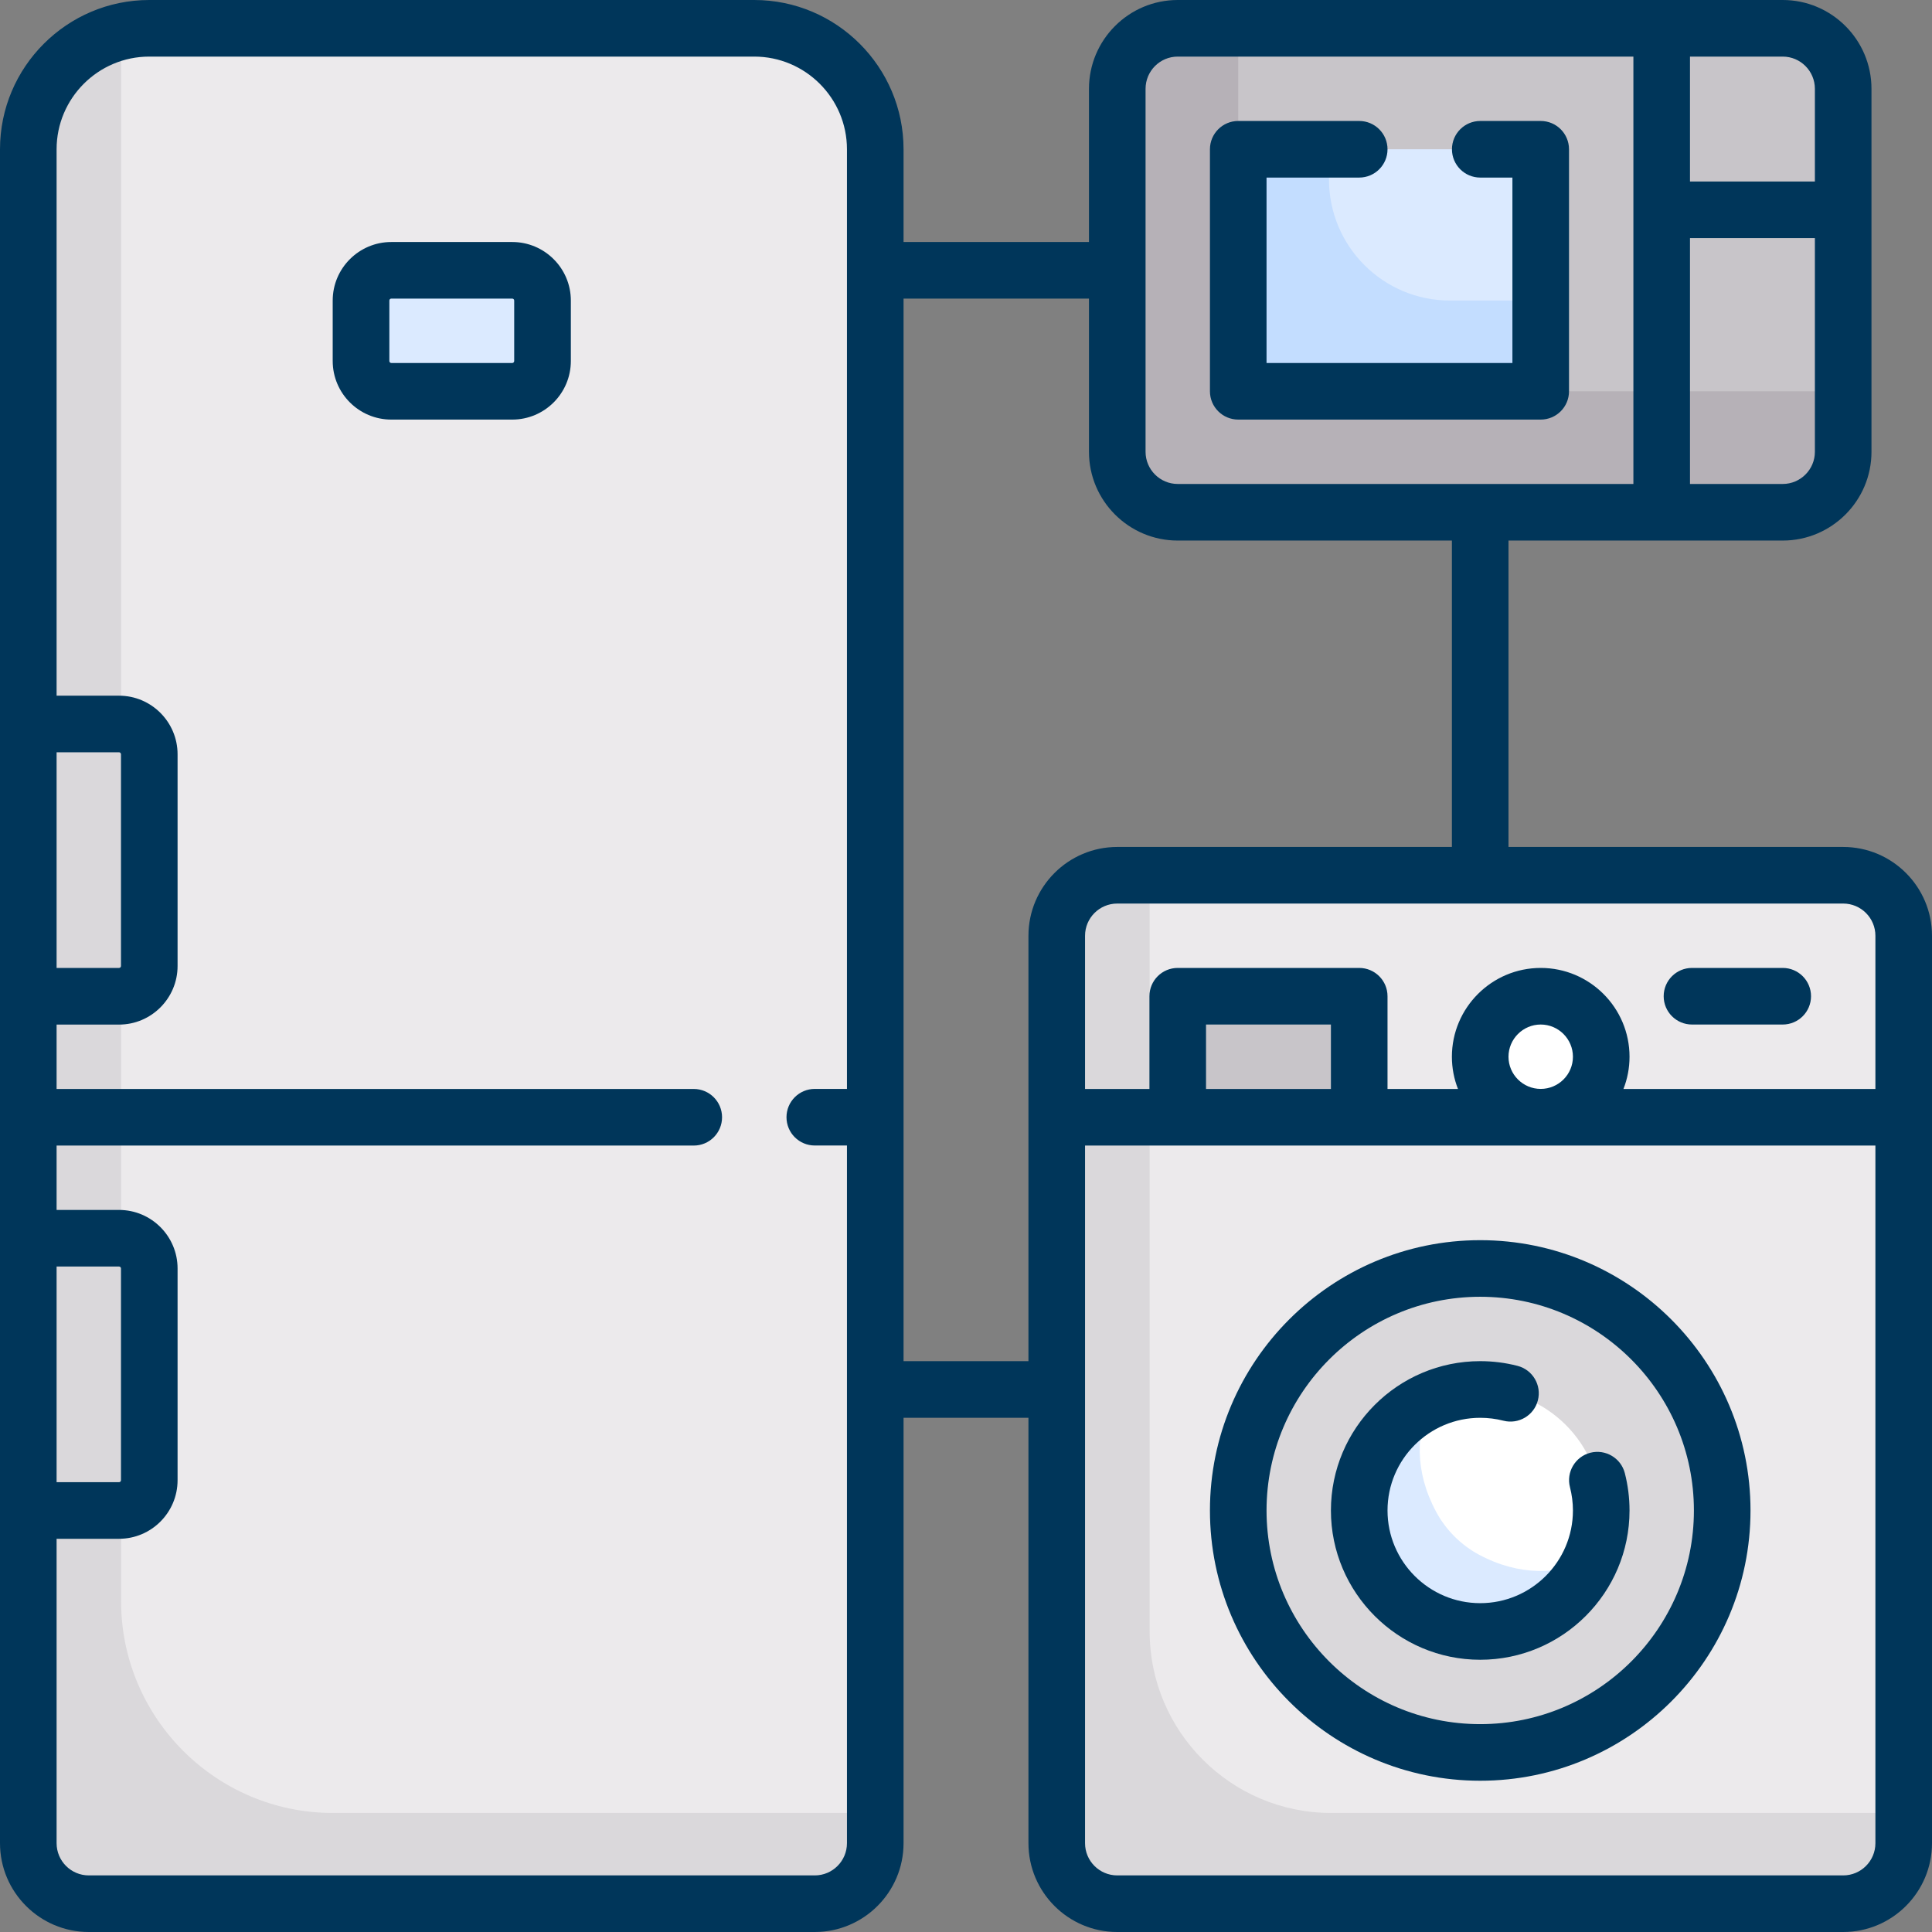 <?xml version="1.0" encoding="UTF-8"?>
<svg width="34px" height="34px" viewBox="0 0 34 34" version="1.1" xmlns="http://www.w3.org/2000/svg" xmlns:xlink="http://www.w3.org/1999/xlink">
    <rect x="0" y="0" width="34" height="34" fill="#808080" stroke="none"/>
    <title>24FCED89-1312-4969-B0A0-2D256025D2E8</title>
    <g id="Dizajn" stroke="none" stroke-width="1" fill="none" fill-rule="evenodd">
        <g id="Početna-r1" transform="translate(-299, -94)" fill-rule="nonzero">
            <g id="Primarni-izbornik" transform="translate(220, 76)">
                <g transform="translate(31, 16)" id="kucanski-uredaju">
                    <g transform="translate(48, 2)">
                        <path d="M31.373,9.015 L20.726,9.015 C20.138,9.015 19.662,8.538 19.662,7.951 L19.662,1.563 C19.662,0.975 20.138,0.498 20.726,0.498 L31.373,0.498 C31.961,0.498 32.437,0.975 32.437,1.563 L32.437,7.951 C32.437,8.538 31.961,9.015 31.373,9.015 L31.373,9.015 Z" id="Path" fill="#C8C5C9"></path>
                        <path d="M14.338,33.502 L1.563,33.502 C0.975,33.502 0.498,33.025 0.498,32.437 L0.498,2.627 C0.498,1.451 1.451,0.498 2.627,0.498 L13.274,0.498 C14.45,0.498 15.403,1.451 15.403,2.627 L15.403,32.437 C15.403,33.025 14.926,33.502 14.338,33.502 Z" id="Path" fill="#ECEAEC"></path>
                        <path d="M9.015,6.886 L6.886,6.886 C6.592,6.886 6.353,6.648 6.353,6.354 L6.353,5.289 C6.353,4.995 6.592,4.757 6.886,4.757 L9.015,4.757 C9.309,4.757 9.547,4.995 9.547,5.289 L9.547,6.353 C9.547,6.648 9.309,6.886 9.015,6.886 Z" id="Path" fill="#DBEAFF"></path>
                        <path d="M2.131,28.179 L2.131,0.573 C1.215,0.811 0.498,1.636 0.498,2.627 L0.498,32.437 C0.498,33.025 0.975,33.502 1.563,33.502 L14.338,33.502 C14.926,33.502 15.403,33.025 15.403,32.437 L15.403,31.905 L5.857,31.905 C3.803,31.905 2.131,30.233 2.131,28.179 L2.131,28.179 Z" id="Path" fill="#DAD8DB"></path>
                        <path d="M32.437,33.502 L19.662,33.502 C19.074,33.502 18.597,33.025 18.597,32.437 L18.597,16.468 C18.597,15.88 19.074,15.403 19.662,15.403 L32.437,15.403 C33.025,15.403 33.502,15.88 33.502,16.468 L33.502,32.437 C33.502,33.025 33.025,33.502 32.437,33.502 Z" id="Path" fill="#ECEAEC"></path>
                        <path d="M20.232,28.711 L20.232,15.403 L19.662,15.403 C19.074,15.403 18.597,15.88 18.597,16.468 L18.597,32.437 C18.597,33.025 19.074,33.502 19.662,33.502 L32.437,33.502 C33.025,33.502 33.502,33.025 33.502,32.437 L33.502,31.905 L23.426,31.905 C21.665,31.905 20.232,30.472 20.232,28.711 L20.232,28.711 Z" id="Path" fill="#DAD8DB"></path>
                        <path d="M30.308,26.582 C30.308,28.934 28.401,30.84 26.049,30.84 C23.697,30.84 21.791,28.934 21.791,26.582 C21.791,24.23 23.697,22.323 26.049,22.323 C28.401,22.323 30.308,24.23 30.308,26.582 L30.308,26.582 Z" id="Path" fill="#DAD8DB"></path>
                        <path d="M28.179,26.582 C28.179,27.758 27.226,28.711 26.049,28.711 C24.874,28.711 23.92,27.758 23.92,26.582 C23.92,25.406 24.874,24.453 26.049,24.453 C27.226,24.453 28.179,25.406 28.179,26.582 L28.179,26.582 Z" id="Path" fill="#FFFFFF"></path>
                        <polygon id="Path" fill="#C8C5C9" points="20.726 17.532 23.92 17.532 23.92 19.662 20.726 19.662"></polygon>
                        <path d="M28.179,18.597 C28.179,19.185 27.702,19.661 27.114,19.661 C26.526,19.661 26.049,19.185 26.049,18.597 C26.049,18.009 26.526,17.532 27.114,17.532 C27.702,17.532 28.179,18.009 28.179,18.597 L28.179,18.597 Z" id="Path" fill="#FFFFFF"></path>
                        <path d="M26.03,27.361 C25.712,27.191 25.444,26.924 25.274,26.606 C24.889,25.889 24.922,25.206 25.176,24.644 C24.142,25.111 23.543,26.373 24.186,27.658 C24.355,27.995 24.635,28.276 24.973,28.445 C26.257,29.088 27.52,28.49 27.987,27.455 C27.426,27.709 26.745,27.742 26.03,27.361 Z" id="Path" fill="#DBEAFF"></path>
                        <path d="M26.582,6.886 L22.323,6.886 C22.029,6.886 21.791,6.648 21.791,6.354 L21.791,3.16 C21.791,2.866 22.029,2.627 22.323,2.627 L26.582,2.627 C26.876,2.627 27.114,2.866 27.114,3.16 L27.114,6.354 C27.114,6.648 26.876,6.886 26.582,6.886 L26.582,6.886 Z" id="Path" fill="#DBEAFF"></path>
                        <path d="M25.517,5.289 C24.341,5.289 23.388,4.336 23.388,3.159 L23.388,2.627 L22.323,2.627 C22.029,2.627 21.791,2.866 21.791,3.159 L21.791,6.353 C21.791,6.648 22.029,6.886 22.323,6.886 L26.582,6.886 C26.876,6.886 27.114,6.648 27.114,6.353 L27.114,5.289 L25.517,5.289 Z" id="Path" fill="#C3DDFF"></path>
                        <path d="M22.323,6.886 C22.029,6.886 21.791,6.648 21.791,6.354 L21.791,0.498 L20.726,0.498 C20.138,0.498 19.662,0.975 19.662,1.563 L19.662,7.951 C19.662,8.538 20.138,9.015 20.726,9.015 L31.373,9.015 C31.961,9.015 32.437,8.538 32.437,7.951 L32.437,6.886 L22.323,6.886 Z" id="Path" fill="#B6B1B7"></path>
                        <path d="M32.437,14.905 L26.547,14.905 L26.547,9.513 L31.373,9.513 C32.234,9.513 32.935,8.812 32.935,7.951 L32.935,1.563 C32.935,0.701 32.234,0 31.373,0 L20.726,0 C19.865,0 19.164,0.701 19.164,1.563 L19.164,4.259 L15.901,4.259 L15.901,2.627 C15.901,1.179 14.722,0 13.274,0 L2.627,0 C1.179,0 0,1.179 0,2.627 L0,32.437 C0,33.299 0.701,34 1.563,34 L14.338,34 C15.2,34 15.901,33.299 15.901,32.437 L15.901,24.951 L18.099,24.951 L18.099,32.437 C18.099,33.299 18.8,34 19.661,34 L32.437,34 C33.299,34 34,33.299 34,32.437 L34,16.468 C34,15.606 33.299,14.905 32.437,14.905 Z M33.004,16.468 L33.004,19.164 L28.57,19.164 C28.639,18.988 28.677,18.797 28.677,18.597 C28.677,17.735 27.976,17.034 27.114,17.034 C26.253,17.034 25.551,17.735 25.551,18.597 C25.551,18.797 25.589,18.988 25.658,19.164 L24.418,19.164 L24.418,17.532 C24.418,17.257 24.195,17.034 23.92,17.034 L20.726,17.034 C20.451,17.034 20.228,17.257 20.228,17.532 L20.228,19.164 L19.095,19.164 L19.095,16.468 C19.095,16.155 19.349,15.901 19.662,15.901 L32.437,15.901 C32.75,15.901 33.004,16.155 33.004,16.468 L33.004,16.468 Z M26.547,18.597 C26.547,18.285 26.802,18.03 27.114,18.03 C27.427,18.03 27.681,18.285 27.681,18.597 C27.681,18.909 27.427,19.163 27.114,19.163 C26.802,19.163 26.547,18.909 26.547,18.597 Z M21.224,19.164 L21.224,18.03 L23.422,18.03 L23.422,19.164 L21.224,19.164 Z M31.373,8.517 L29.741,8.517 L29.741,4.19 L31.939,4.19 L31.939,7.951 C31.939,8.263 31.685,8.517 31.373,8.517 Z M31.939,1.563 L31.939,3.194 L29.741,3.194 L29.741,0.996 L31.373,0.996 C31.685,0.996 31.939,1.25 31.939,1.563 Z M20.16,1.563 C20.16,1.25 20.414,0.996 20.726,0.996 L28.745,0.996 L28.745,8.517 L20.726,8.517 C20.414,8.517 20.16,8.263 20.16,7.951 L20.16,1.563 Z M0.996,22.289 L2.095,22.289 C2.114,22.289 2.129,22.304 2.129,22.323 L2.129,26.049 C2.129,26.068 2.114,26.084 2.095,26.084 L0.996,26.084 L0.996,22.289 Z M0.996,13.239 L2.095,13.239 C2.114,13.239 2.129,13.255 2.129,13.274 L2.129,17 C2.129,17.019 2.114,17.034 2.095,17.034 L0.996,17.034 L0.996,13.239 Z M14.905,32.437 C14.905,32.75 14.651,33.004 14.339,33.004 L1.563,33.004 C1.25,33.004 0.996,32.75 0.996,32.437 L0.996,27.08 L2.095,27.08 C2.663,27.08 3.125,26.618 3.125,26.049 L3.125,22.323 C3.125,21.755 2.663,21.293 2.095,21.293 L0.996,21.293 L0.996,20.16 L12.209,20.16 C12.484,20.16 12.707,19.937 12.707,19.662 C12.707,19.387 12.484,19.164 12.209,19.164 L0.996,19.164 L0.996,18.031 L2.095,18.031 C2.663,18.031 3.125,17.568 3.125,17 L3.125,13.274 C3.125,12.706 2.663,12.243 2.095,12.243 L0.996,12.243 L0.996,2.627 C0.996,1.728 1.728,0.996 2.627,0.996 L13.274,0.996 C14.173,0.996 14.905,1.728 14.905,2.627 L14.905,19.163 L14.339,19.163 C14.064,19.163 13.841,19.386 13.841,19.661 C13.841,19.937 14.064,20.159 14.339,20.159 L14.905,20.159 L14.905,32.437 L14.905,32.437 Z M15.901,23.954 L15.901,5.255 L19.164,5.255 L19.164,7.951 C19.164,8.812 19.865,9.513 20.726,9.513 L25.551,9.513 L25.551,14.905 L19.662,14.905 C18.8,14.905 18.099,15.606 18.099,16.468 L18.099,23.954 L15.901,23.954 Z M32.437,33.004 L19.662,33.004 C19.349,33.004 19.095,32.75 19.095,32.437 L19.095,20.16 L33.004,20.16 L33.004,32.437 C33.004,32.75 32.75,33.004 32.437,33.004 Z" id="Shape" fill="#00365A"></path>
                        <path d="M9.015,4.259 L6.886,4.259 C6.318,4.259 5.855,4.721 5.855,5.289 L5.855,6.353 C5.855,6.922 6.318,7.384 6.886,7.384 L9.015,7.384 C9.583,7.384 10.046,6.922 10.046,6.353 L10.046,5.289 C10.046,4.721 9.583,4.259 9.015,4.259 Z M9.049,6.353 C9.049,6.372 9.034,6.388 9.015,6.388 L6.886,6.388 C6.867,6.388 6.852,6.372 6.852,6.353 L6.852,5.289 C6.852,5.27 6.867,5.255 6.886,5.255 L9.015,5.255 C9.034,5.255 9.049,5.27 9.049,5.289 L9.049,6.353 Z" id="Shape" fill="#00365A"></path>
                        <path d="M29.776,18.03 L31.373,18.03 C31.648,18.03 31.871,17.807 31.871,17.532 C31.871,17.257 31.648,17.034 31.373,17.034 L29.776,17.034 C29.501,17.034 29.278,17.257 29.278,17.532 C29.278,17.807 29.501,18.03 29.776,18.03 Z" id="Path" fill="#00365A"></path>
                        <path d="M26.049,21.825 C23.427,21.825 21.293,23.959 21.293,26.582 C21.293,29.204 23.427,31.338 26.049,31.338 C28.672,31.338 30.806,29.204 30.806,26.582 C30.806,23.959 28.672,21.825 26.049,21.825 L26.049,21.825 Z M26.049,30.342 C23.976,30.342 22.289,28.655 22.289,26.582 C22.289,24.508 23.976,22.821 26.049,22.821 C28.123,22.821 29.81,24.508 29.81,26.582 C29.81,28.655 28.123,30.342 26.049,30.342 L26.049,30.342 Z" id="Shape" fill="#00365A"></path>
                        <path d="M27.987,25.566 C27.721,25.635 27.56,25.906 27.629,26.173 C27.663,26.306 27.681,26.443 27.681,26.582 C27.681,27.481 26.949,28.213 26.049,28.213 C25.15,28.213 24.418,27.481 24.418,26.582 C24.418,25.682 25.15,24.951 26.049,24.951 C26.188,24.951 26.325,24.968 26.458,25.002 C26.724,25.07 26.996,24.91 27.064,24.644 C27.133,24.378 26.973,24.106 26.706,24.037 C26.493,23.982 26.272,23.954 26.049,23.954 C24.601,23.954 23.422,25.133 23.422,26.582 C23.422,28.03 24.601,29.209 26.049,29.209 C27.498,29.209 28.677,28.03 28.677,26.582 C28.677,26.359 28.649,26.138 28.594,25.924 C28.525,25.658 28.253,25.498 27.987,25.566 L27.987,25.566 Z" id="Path" fill="#00365A"></path>
                        <path d="M21.791,7.384 L27.114,7.384 C27.389,7.384 27.612,7.161 27.612,6.886 L27.612,2.627 C27.612,2.352 27.389,2.129 27.114,2.129 L26.05,2.129 C25.775,2.129 25.552,2.352 25.552,2.627 C25.552,2.902 25.775,3.125 26.05,3.125 L26.616,3.125 L26.616,6.388 L22.289,6.388 L22.289,3.125 L23.92,3.125 C24.195,3.125 24.418,2.902 24.418,2.627 C24.418,2.352 24.195,2.129 23.92,2.129 L21.791,2.129 C21.516,2.129 21.293,2.352 21.293,2.627 L21.293,6.886 C21.293,7.161 21.516,7.384 21.791,7.384 L21.791,7.384 Z" id="Path" fill="#00365A"></path>
                    </g>
                </g>
            </g>
        </g>
    </g>
</svg>